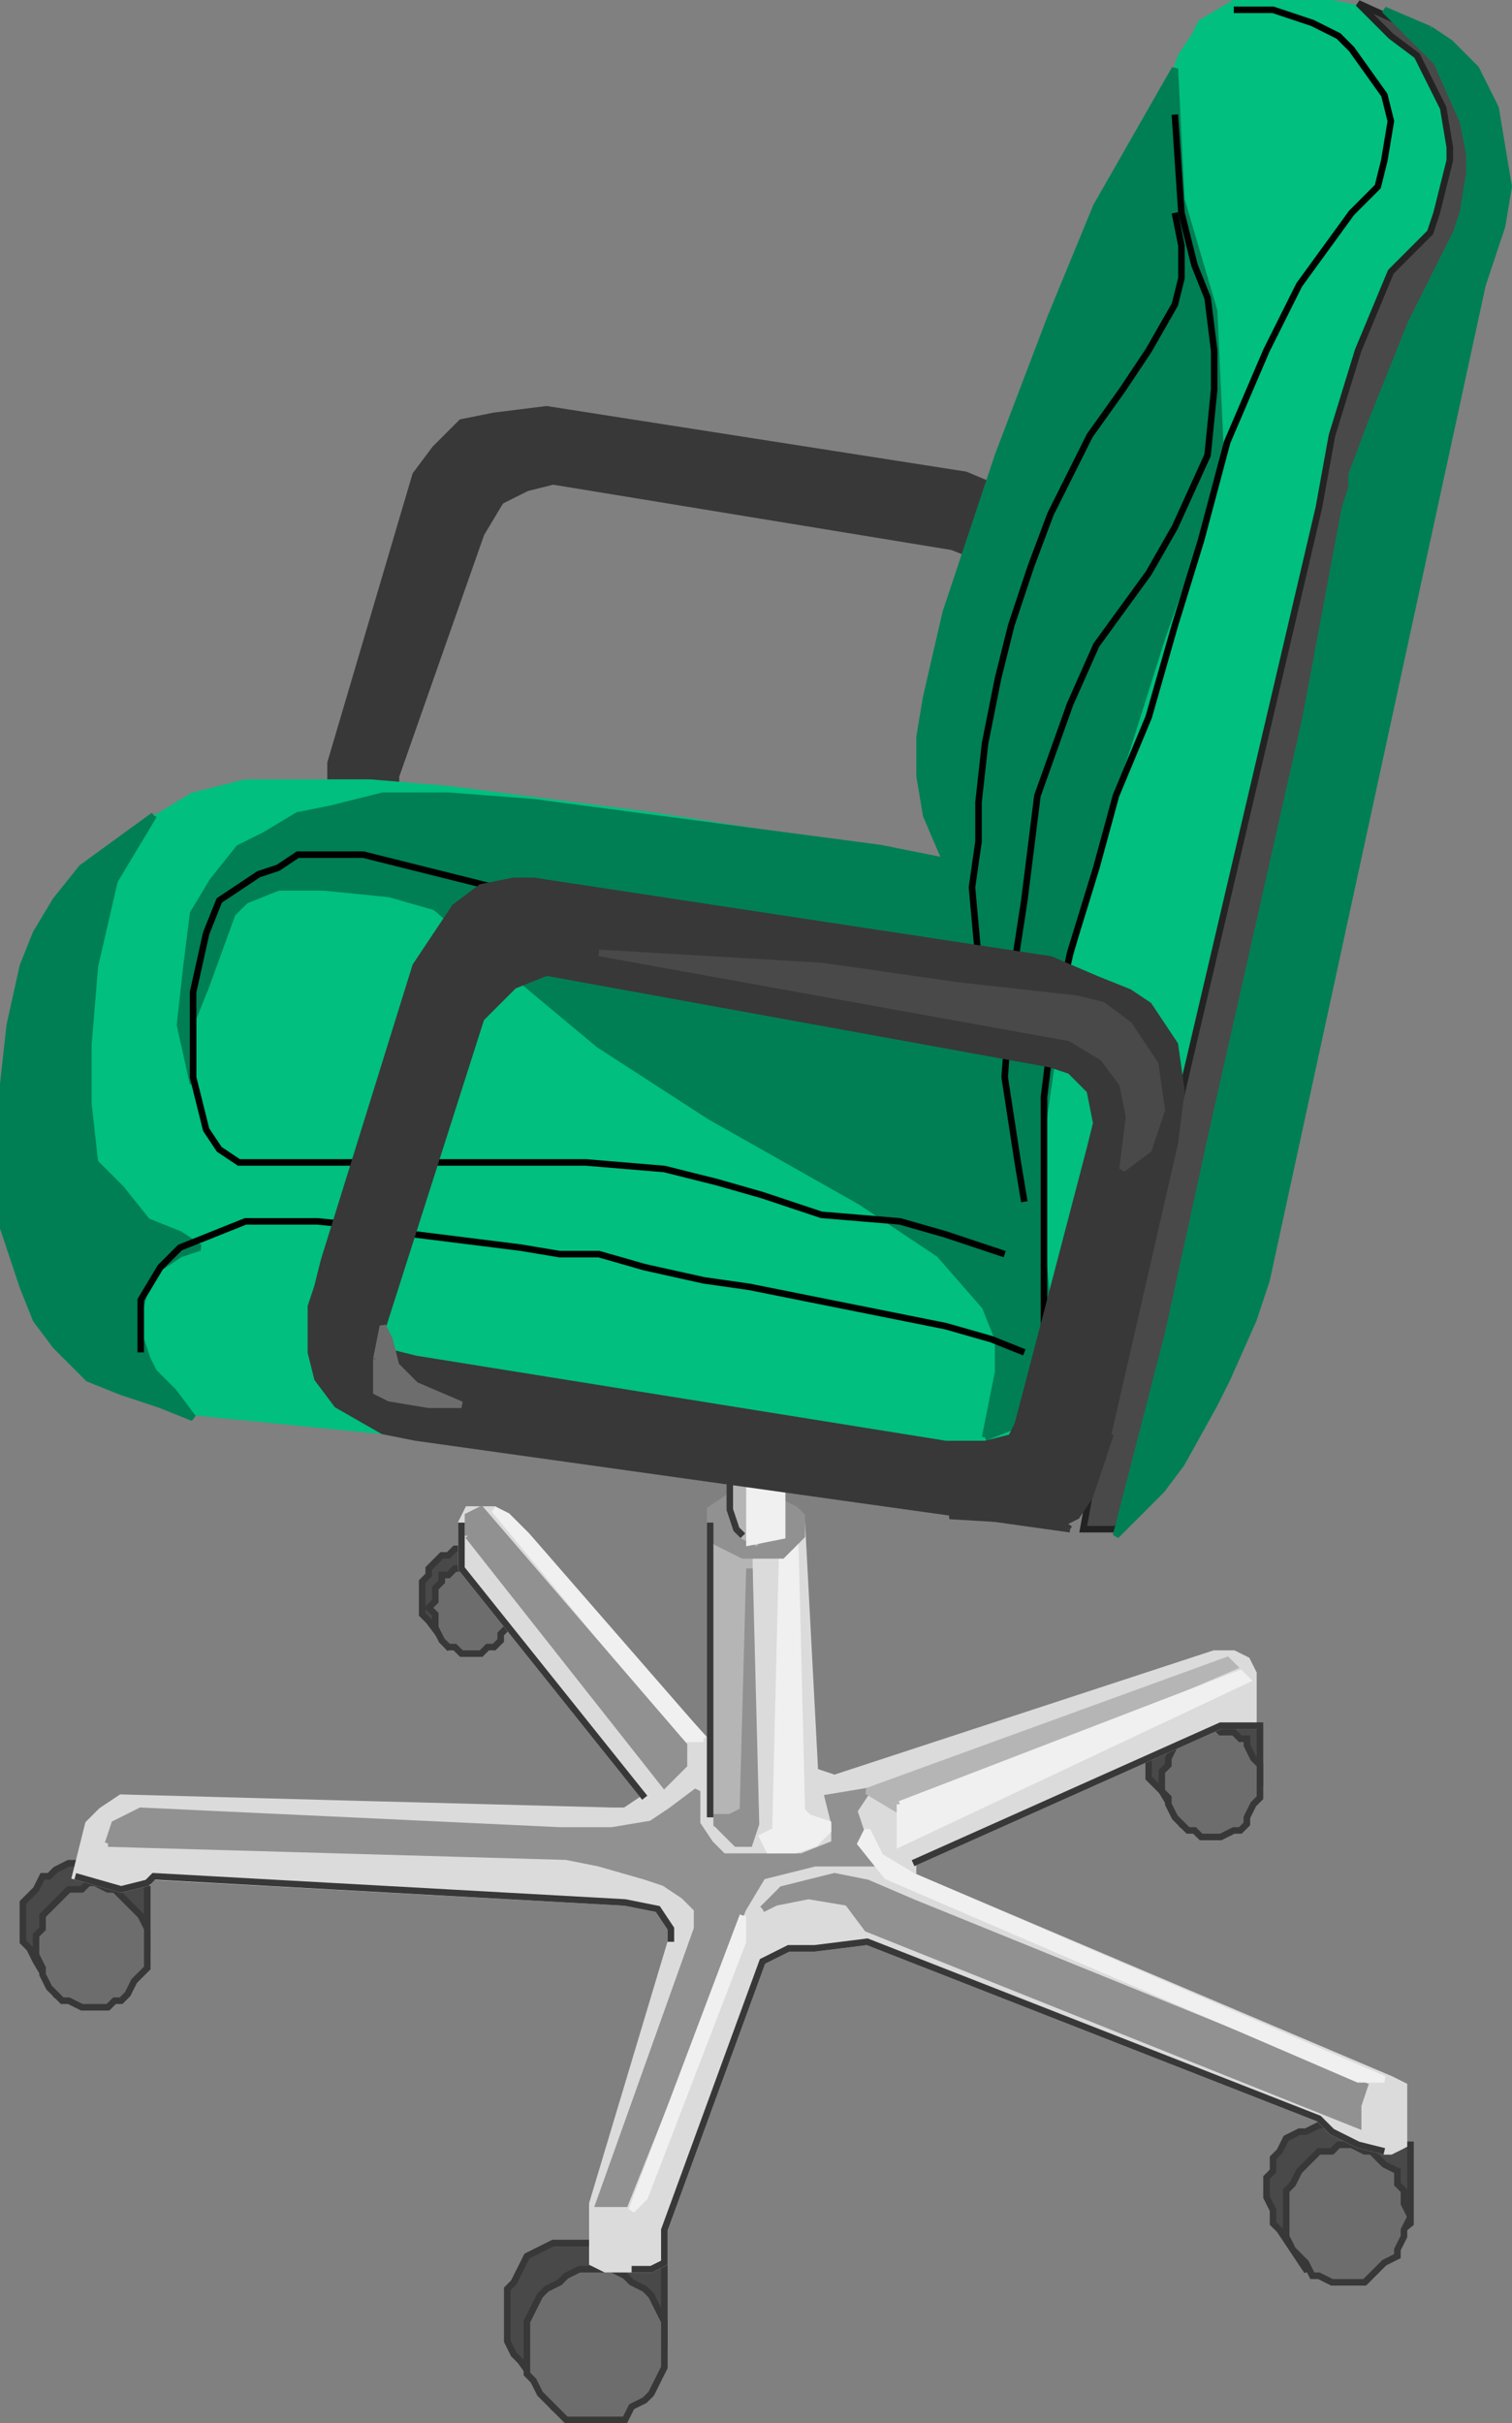 <svg xmlns="http://www.w3.org/2000/svg" width="231.007" height="370" version="1.2"><rect width="100%" height="100%" fill="#808080" stroke="none"/><g fill="none" fill-rule="evenodd" stroke="#000" stroke-miterlimit="2" font-family="'Sans Serif'" font-size="12.5" font-weight="400"><path fill="#383838" stroke="#383838" d="M50.5 121.5v-5l13-44 3-4 4-4 5-1 8-1 64 10 12 5-4 10-10-4-61-10-4 1-4 2-3 5-13 37v4l-10-1" vector-effect="non-scaling-stroke"/><path fill="#494949" stroke="#383838" d="M77.5 238.5h1v8l-3 3-7 2-3-4-1-1v-5l1-1v-1l1-1 1-1h1l1-1h3l5 2" vector-effect="non-scaling-stroke"/><path fill="#6d6d6d" stroke="#383838" d="m78.5 245.5-1-1v-2l-1-1v-1h-1l-1-1h-5l-1 1h-1v1l-1 1v2l-1 1 1 1v2l1 2 1 1h1l1 1h3l1-1h1l1-1v-1l1-1v-2l1-1" vector-effect="non-scaling-stroke"/><path fill="#494949" stroke="#383838" d="M191.5 263.5h1v9l-3 4-9 2-3-5-1-1-1-1v-5l1-2 1-1 1-1h1l1-1h1l1-1h2l1 1 6 2" vector-effect="non-scaling-stroke"/><path fill="#6d6d6d" stroke="#383838" d="M192.5 272.5v-3l-1-1-1-2v-1h-1l-1-1h-2l-1-1h-1l-1 1h-1l-1 1h-1l-1 1-1 2v1l-1 1v3l1 1v1l1 2 1 1 1 1h1l1 1h3l2-1h1l1-1v-1l1-2 1-1v-2" vector-effect="non-scaling-stroke"/><path fill="#494949" stroke="#383838" d="M21.5 287.5h1v10l-4 4-10 3-3-5-1-2-1-1v-6l1-1 1-1 1-2h1l1-1 2-1h3l1 1 7 2" vector-effect="non-scaling-stroke"/><path fill="#6d6d6d" stroke="#383838" d="M22.5 297.5v-3l-1-2-1-1-1-1-1-1-1-1h-1l-2-1h-1l-1 1h-2l-1 1-1 1-1 1-1 1v2l-1 1v3l1 2v1l1 2 1 1 1 1h1l2 1h4l1-1h1l1-1 1-2 1-1 1-1v-3" vector-effect="non-scaling-stroke"/><path fill="#494949" stroke="#383838" d="M213.5 327.5h2v12l-5 4-11 3-4-6-1-1v-2l-1-2v-3l1-1v-2l1-1 1-2 2-1h1l2-1h5l7 3" vector-effect="non-scaling-stroke"/><path fill="#6d6d6d" stroke="#383838" d="m215.5 338.5-1-2v-2l-1-1v-2l-2-1-1-1-1-1h-1l-2-1h-2l-1 1h-2l-1 1-1 1-1 1-1 2-1 1v7l1 2 1 1 1 1 1 2h1l2 1h5l1-1 1-1 1-1 2-1v-1l1-2v-1l1-2" vector-effect="non-scaling-stroke"/><path fill="#494949" stroke="#383838" d="M99.5 345.5h2v13l-5 5-12 4-5-7-1-1-1-2v-8l1-1 1-2 1-2 2-1 2-1h7l8 3" vector-effect="non-scaling-stroke"/><path fill="#6d6d6d" stroke="#383838" d="M101.5 358.5v-4l-1-2-1-2-1-1-2-1-1-1-2-1h-5l-2 1-1 1-2 1-1 1-1 2-1 2v8l1 1 1 2 1 1 2 2 1 1h9l1-2 2-1 1-1 1-2 1-2v-3" vector-effect="non-scaling-stroke"/><path fill="#dbdbdb" stroke="#dbdbdb" d="M108.5 232.5v34l-33-36h-4l-1 2v7l28 35-3 2h-2l-38-1-37-1-3 2-2 2-2 8 7 2 4-1v-1l73 4 5 1 2 3v2l-12 40v9l2 1h7l2-1v-5l15-41 4-2h4l8-1 69 27 2 2 4 2 4 1h1l2-1v-9l-2-1-73-31v-2l47-21h5v-8l-1-2-2-1h-3l-58 19-3-1-2-38h-14" vector-effect="non-scaling-stroke"/><path fill="#919191" stroke="#919191" d="m16.5 281.5 70 2 5 1 7 2 3 1 3 2 2 2v3l-15 42h4l18-45 3-5 4-1 4-1h11l-2-2-2-3-1-3 2-3-6 1 1 4v3l-5 2h-12l-2-2-2-3v-5l-4 3-3 2-6 1h-8l-64-3-4 2-1 3" vector-effect="non-scaling-stroke"/><path fill="#b5b5b5" stroke="#b5b5b5" d="m137.5 276.5 51-22-1-1-55 20 5 3" vector-effect="non-scaling-stroke"/><path fill="#919191" stroke="#919191" d="m116.5 291.5 3-3 4-1 4-1 5 1 7 3 69 28-1 3v3l-75-30-3-4-6-1-5 1-2 1" vector-effect="non-scaling-stroke"/><path fill="#f0f0f0" stroke="#f0f0f0" d="m113.5 292.5-17 45 2-2 15-39v-4m-6-27-27-31-1-1-2-2-2-1 29 35h3" vector-effect="non-scaling-stroke"/><path fill="#919191" stroke="#919191" d="M71.5 234.5v-3l2-1 31 36v3l-3 3-30-38" vector-effect="non-scaling-stroke"/><path fill="#f0f0f0" stroke="#f0f0f0" d="m137.5 275.5 52-20 1 1-53 25v-6m-3 8 5 3 72 31h-4l-72-31-4-5 1-2 2 4" vector-effect="non-scaling-stroke"/><path fill="#b5b5b5" stroke="#b5b5b5" d="M109.5 234.5v44l5 1v-42l-5-3" vector-effect="non-scaling-stroke"/><path fill="#919191" stroke="#919191" d="m114.5 239.5-1 37-2 1h-2v1l1 1 2 2h2l1-3-1-39" vector-effect="non-scaling-stroke"/><path fill="#f0f0f0" stroke="#f0f0f0" d="m121.5 235.5 1 41 1 1 3 1v1l-2 2-3 1h-4l-1-2 2-1v-1l1-41 2-2" vector-effect="non-scaling-stroke"/><path fill="#919191" stroke="#919191" d="m113.5 227.5-2 1-3 2v4l1 1 4 2h6l2-2 1-1v-3l-1-1-2-1-6-2" vector-effect="non-scaling-stroke"/><path fill="#b5b5b5" stroke="#b5b5b5" d="M111.5 219.5v11l1 3 1 1 2 1 1-1v-12l-5-3" vector-effect="non-scaling-stroke"/><path fill="#f0f0f0" stroke="#f0f0f0" d="M119.5 221.5v13l-5 1v-9l5-5" vector-effect="non-scaling-stroke"/><path stroke="#383838" d="M108.5 232.5v45m-38-45v7l28 35m-87 12 7 2 4-1 1-1 72 4 5 1 2 3v2m-6 50h3l2-1v-5l15-41 4-2h4l8-1 69 27 2 2 4 2 4 1m-72-44 47-21h6m-81-44v11l1 3 1 1" vector-effect="non-scaling-stroke"/><path fill="#00bf7f" stroke="#00bf7f" d="m139.5 224.5-81-6-30-3-12-4-7-5-3-5-3-9-2-9v-21l5-21 7-9 6-5 5-3 5-3 8-2h19l12 1 31 4 45 7-4-13 7-20 16-50 7-13 10-27 2-3 1-2 5-3h15l5 1 4 1 14 11v18l-48 183-8 10h-31" vector-effect="non-scaling-stroke"/><path fill="#007f54" stroke="#007f54" d="m150.5 219.5 1-5 1-5v-5l-2-5-7-8-12-8-23-13-17-11-18-15-7-6-7-2-10-1h-7l-5 2-2 2-4 11-2 5v10l-2-9 1-9 1-8 3-5 4-5 4-2 5-3 5-1 8-2h10l13 1 53 7 10 2-3-7-1-6v-6l1-6 3-13 4-12 4-12 8-21 7-17 12-21 1 20 5 17 1 22-3 11-6 17-6 19-9 33-4 28 1 16 1 11-2 8-3 5-5 2m-127-95-6 10-3 13-1 12v9l1 9 4 4 4 5 5 2 3 2-3 1-3 2-2 2-1 4v5l1 3 1 2 3 3 3 4-5-2-6-2-5-2-5-5-3-4-2-5-3-9v-22l1-9 2-9 2-5 3-5 4-5 11-8" vector-effect="non-scaling-stroke"/><path fill="#494949" stroke="#232323" d="m218.5 5.5 8 8-2 23-41 180-13 17h-5l2-11 34-145 2-11 4-13 5-12 6-6 1-3 2-8v-2l-1-6-1-2-3-6-4-3-5-5 11 5" vector-effect="non-scaling-stroke"/><path fill="#007f54" stroke="#007f54" d="m218.5 4.5 3 2 4 4 3 6 1 6 1 6-1 6-2 6-1 3-33 152-2 6-4 9-2 4-5 9-3 4-7 7 8-31 7-32 14-62 6-32 1-3v-2l3-8 6-15 7-14 1-3 1-6v-3l-1-5-4-9-2-2-2-2-4-4 7 3" vector-effect="non-scaling-stroke"/><path d="M21.5 206.5v-8l3-5 3-3 5-2 5-2h11l10 1 5 1 8 1 8 1 6 1h6l7 2 9 2 7 1 20 4 10 2 7 2 5 2m-81-71-8-2-4-1-4-1-4-1h-10l-3 2-3 1-3 2-3 2-2 5-2 9v13l2 8 2 3 3 2h53l12 1 8 2 7 2 9 3 12 1 7 2 6 2 3 1m35-190h6l6 2 4 2 2 2 5 7 1 4-1 6-1 4-4 4-8 11-5 10-6 14-4 15-4 13-4 14-5 12-3 11-4 13-3 14-1 8v36" vector-effect="non-scaling-stroke"/><path d="m179.5 17.5 1 15 2 8 2 5 1 8v6l-1 10-5 11-4 7-8 11-4 9-5 14-2 16-2 13-1 14 2 13 1 6" vector-effect="non-scaling-stroke"/><path d="m179.5 32.5 1 5v5l-1 4-4 7-4 6-5 7-3 6-3 6-3 8-3 9-2 8-2 10-1 9v6l-1 7 1 11 2 7" vector-effect="non-scaling-stroke"/><path fill="#383838" stroke="#383838" d="m163.5 233.5-100-14-5-1-7-4-3-4-1-4v-7l1-3 1-4 14-45 6-9 4-3 5-1h3l79 12 7 3 5 2 3 2 2 3 2 3 1 7-1 8-11 48-13-5 11-42 1-4-1-5-3-3-3-1-77-14-5 2-5 5-15 47 1 4 4 1 81 13 19 13" vector-effect="non-scaling-stroke"/><path fill="#383838" stroke="#383838" d="M144.5 220.5h6l4-1 1-2 14 2-3 9-2 3-2 1-17-1-1-11" vector-effect="non-scaling-stroke"/><path fill="#494949" stroke="#494949" d="m91.5 145.5 72 13 5 3 3 4 1 5-1 8 4-3 2-6-1-7-4-6-4-3-4-1-18-2-21-3-34-2" vector-effect="non-scaling-stroke"/><path fill="#6d6d6d" stroke="#6d6d6d" d="m57.5 207.5 1-5 1 2 1 4 3 3 7 3h-5l-6-1-2-1v-5" vector-effect="non-scaling-stroke"/></g></svg>
